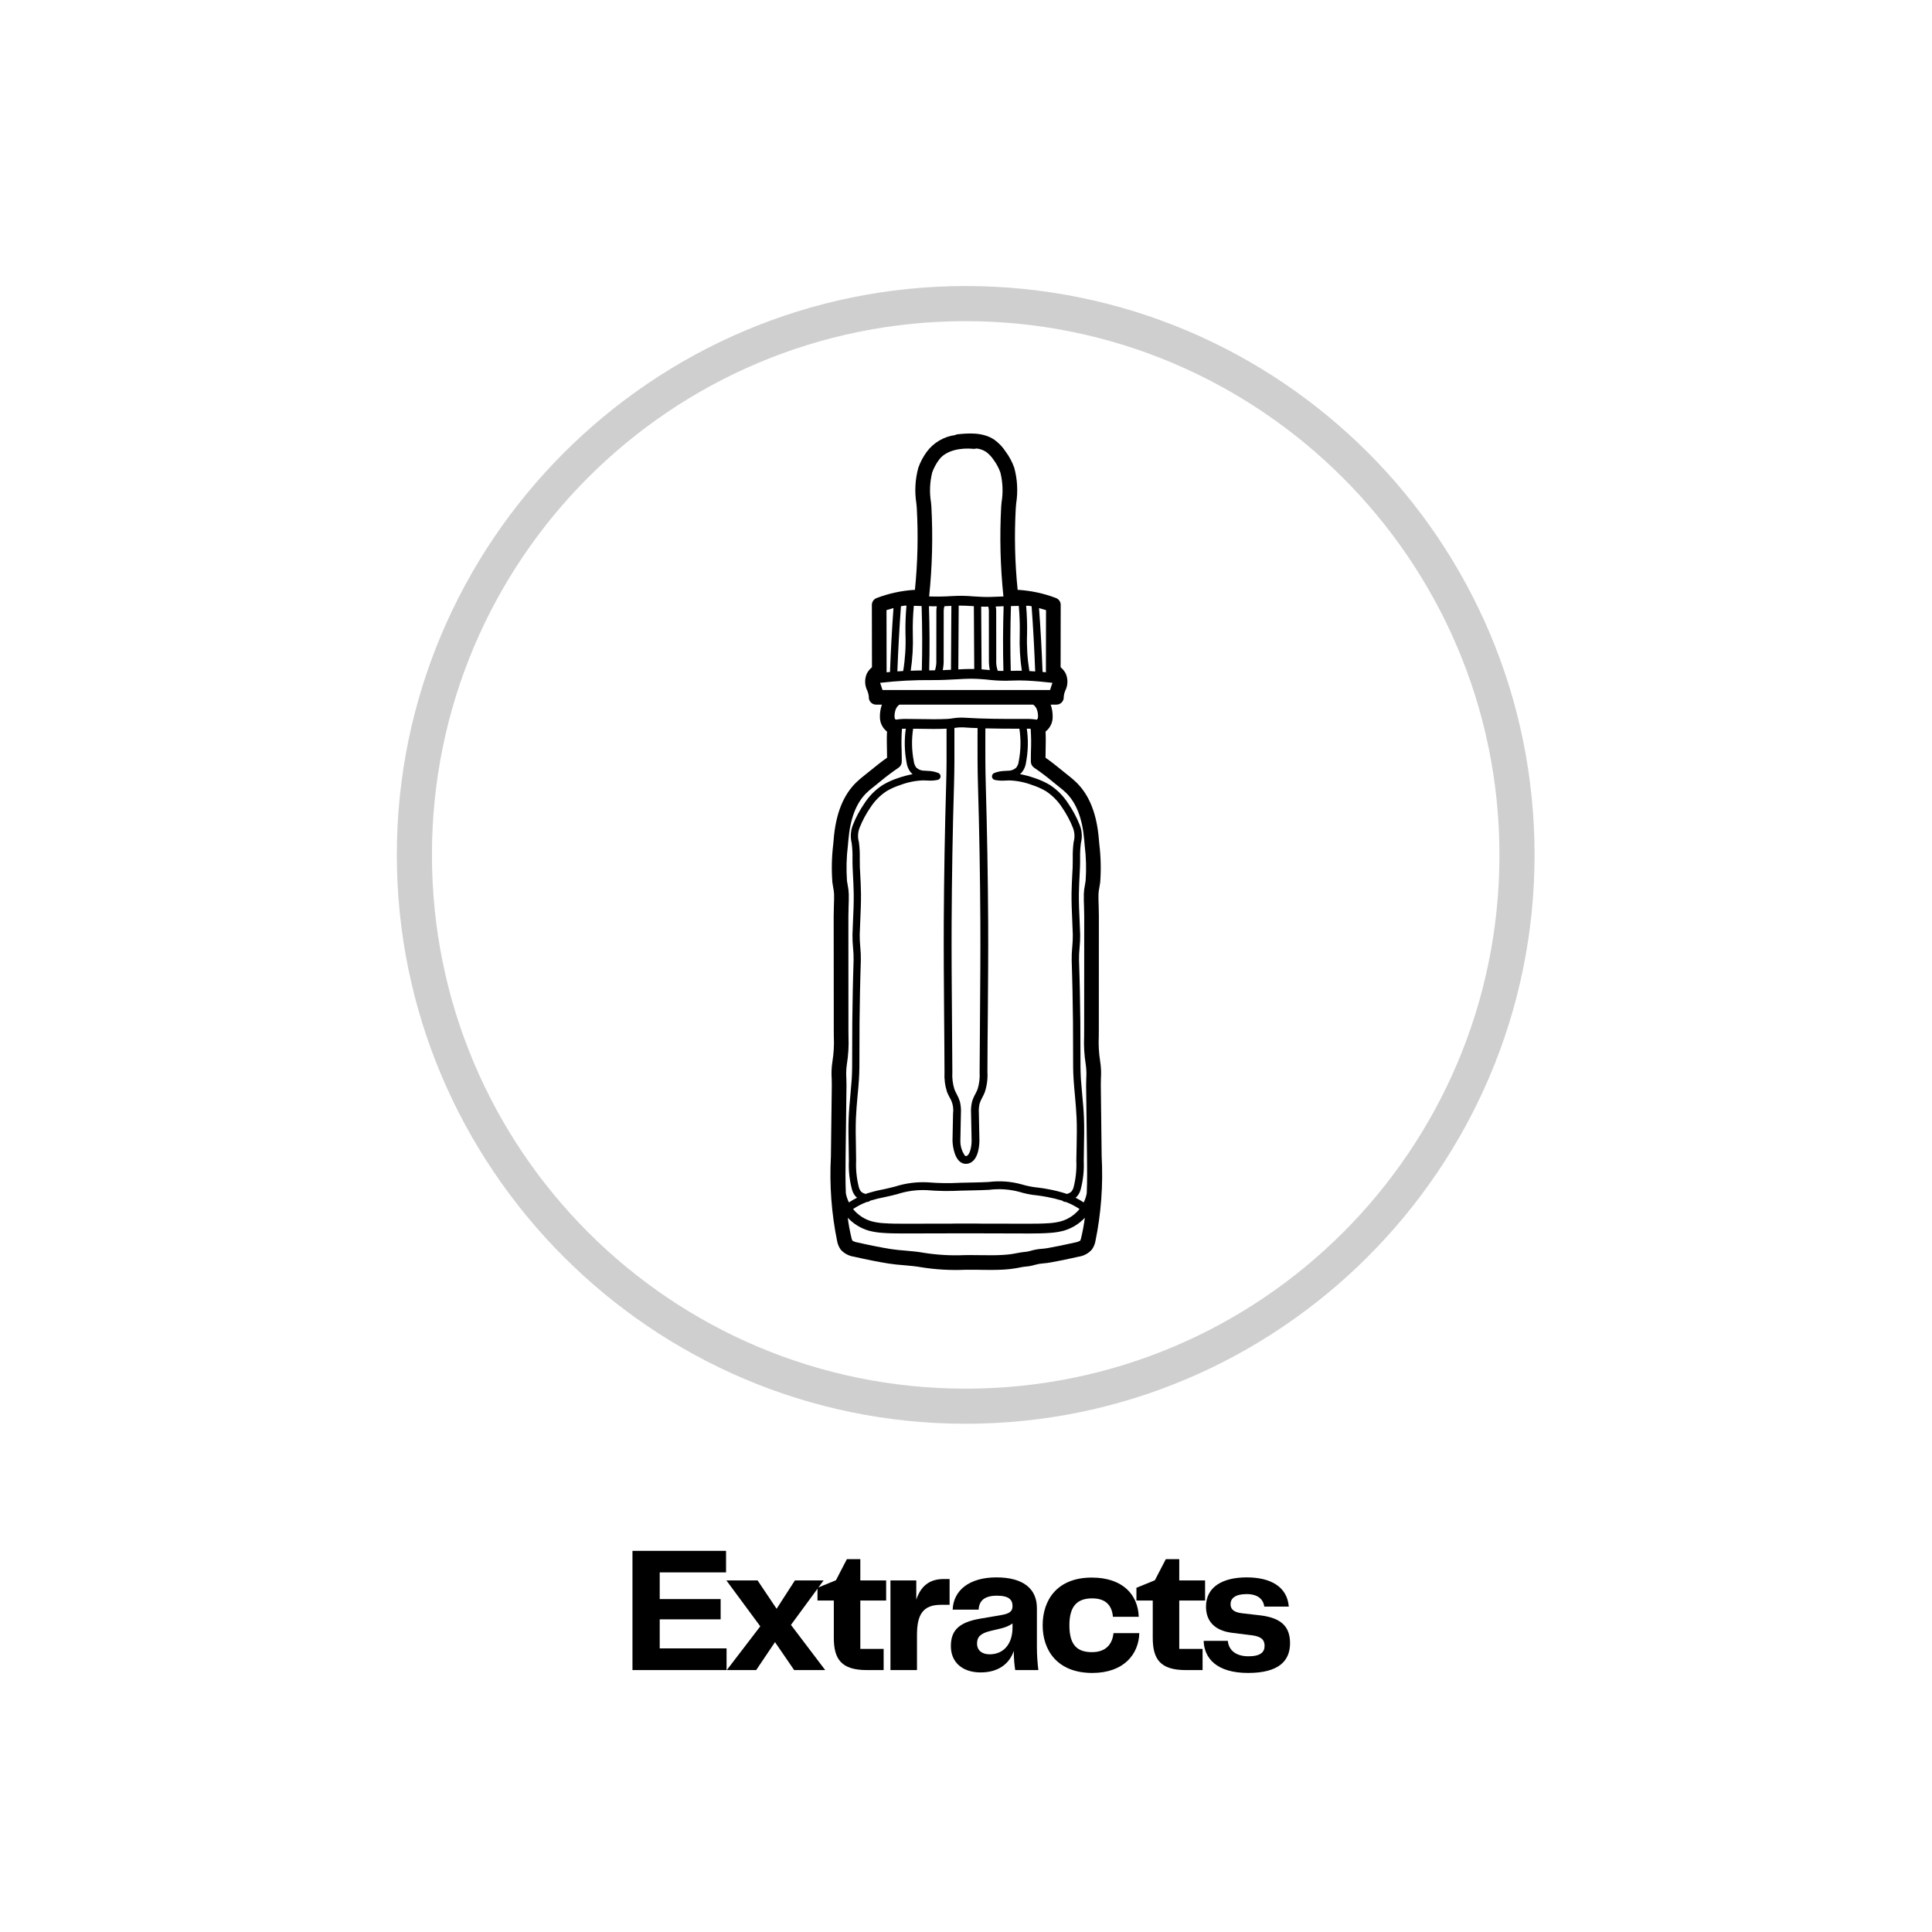 <?xml version="1.0" encoding="UTF-8"?>
<svg xmlns="http://www.w3.org/2000/svg" xmlns:xlink="http://www.w3.org/1999/xlink" width="1080" zoomAndPan="magnify" viewBox="0 0 810 810" height="1080" preserveAspectRatio="xMidYMid meet" version="1.0">
  <defs>
    <filter x="0%" y="0%" width="100%" height="100%" id="6ef4e72460">
      <feColorMatrix values="0 0 0 0 1 0 0 0 0 1 0 0 0 0 1 0 0 0 1 0" color-interpolation-filters="sRGB"></feColorMatrix>
    </filter>
    <g></g>
    <mask id="895d89e320">
      <g filter="url(#6ef4e72460)">
        <rect x="-81" width="972" fill="#000000" y="-81" height="972" fill-opacity="0.19"></rect>
      </g>
    </mask>
    <clipPath id="cea10e12fa">
      <path d="M 0.371 0.922 L 477.371 0.922 L 477.371 477.922 L 0.371 477.922 Z M 0.371 0.922 " clip-rule="nonzero"></path>
    </clipPath>
    <clipPath id="acab2c7d65">
      <rect x="0" width="479" y="0" height="479"></rect>
    </clipPath>
    <clipPath id="27c184a06b">
      <path d="M 348 181 L 462.492 181 L 462.492 533 L 348 533 Z M 348 181 " clip-rule="nonzero"></path>
    </clipPath>
  </defs>
  <rect x="-81" width="972" fill="#ffffff" y="-81" height="972" fill-opacity="1"></rect>
  <rect x="-81" width="972" fill="#ffffff" y="-81" height="972" fill-opacity="1"></rect>
  <g mask="url(#895d89e320)">
    <g transform="matrix(1, 0, 0, 1, 166, 119)">
      <g clip-path="url(#acab2c7d65)">
        <g clip-path="url(#cea10e12fa)">
          <path fill="#000000" d="M 238.871 477.922 C 107.109 477.922 0.371 370.449 0.371 239.422 C 0.371 108.395 107.109 0.922 238.871 0.922 C 370.637 0.922 477.371 107.656 477.371 239.422 C 477.371 371.184 369.898 477.922 238.871 477.922 Z M 238.871 15.645 C 115.207 15.645 15.094 115.754 15.094 239.422 C 15.094 363.086 115.207 463.199 238.871 463.199 C 362.539 463.199 462.648 363.086 462.648 239.422 C 462.648 115.754 361.801 15.645 238.871 15.645 Z M 238.871 15.645 " fill-opacity="1" fill-rule="nonzero"></path>
        </g>
      </g>
    </g>
  </g>
  <g clip-path="url(#27c184a06b)">
    <path fill="#000000" d="M 461.875 484.781 C 462.531 496.789 461.652 508.688 459.242 520.473 C 458.992 521.727 458.492 522.871 457.746 523.91 C 457.031 524.711 456.203 525.363 455.258 525.871 C 454.312 526.379 453.309 526.707 452.25 526.863 C 447.562 527.926 443.723 528.723 440.18 529.336 C 439.301 529.5 438.422 529.582 437.516 529.664 C 436.305 529.746 435.117 529.949 433.949 530.277 C 432.68 530.672 431.383 530.914 430.055 531.016 C 429.367 531.078 428.684 531.18 428.008 531.32 C 425.613 531.824 423.199 532.145 420.758 532.285 C 418.953 532.387 417.148 532.426 415.367 532.426 C 414.016 532.426 412.684 532.406 411.371 532.387 C 409.836 532.363 408.316 532.324 406.801 532.344 L 404.461 532.363 C 398.387 532.617 392.348 532.27 386.348 531.32 C 384.035 530.891 381.664 530.688 379.137 530.461 C 376.984 530.301 374.746 530.094 372.559 529.746 C 368.297 529.07 363.688 528.152 357.988 526.863 C 356.93 526.711 355.93 526.383 354.988 525.879 C 354.043 525.379 353.215 524.73 352.496 523.941 C 351.75 522.895 351.254 521.742 351 520.484 C 348.59 508.699 347.715 496.801 348.367 484.789 L 348.734 455.09 C 348.734 454.188 348.715 453.27 348.695 452.328 C 348.52 449.887 348.625 447.461 349.004 445.043 C 349.555 441.574 349.75 438.082 349.586 434.57 C 349.566 433.672 349.566 432.75 349.566 431.852 L 349.527 384.074 C 349.527 382.684 349.57 381.273 349.609 379.859 C 349.672 378.164 349.734 376.547 349.691 374.93 C 349.648 374.016 349.535 373.109 349.344 372.211 C 349.203 371.473 349.078 370.715 348.977 369.961 C 348.574 364.609 348.695 359.27 349.344 353.941 L 349.527 351.855 C 350.406 341.281 353.441 333.551 358.793 328.211 C 359.93 327.105 361.125 326.07 362.379 325.102 C 363.242 324.426 364.102 323.73 364.984 323.016 C 367.238 321.195 369.551 319.312 371.91 317.676 C 371.887 316.816 371.887 315.922 371.867 315.016 C 371.805 312.215 371.746 309.352 371.887 306.715 C 371 306.027 370.297 305.188 369.777 304.195 C 369.258 303.203 368.973 302.145 368.918 301.027 C 368.828 299.105 369.102 297.238 369.738 295.422 L 367.32 295.422 C 366.414 295.422 365.656 295.086 365.043 294.418 C 364.445 293.738 364.184 292.949 364.266 292.047 C 364.176 291.211 363.969 290.406 363.652 289.633 C 363.062 288.488 362.754 287.277 362.723 285.992 C 362.688 284.707 362.938 283.48 363.465 282.309 C 364.016 281.324 364.719 280.465 365.578 279.73 L 365.531 253.621 C 365.531 253.301 365.578 252.992 365.676 252.688 C 365.77 252.383 365.91 252.102 366.094 251.84 C 366.277 251.582 366.496 251.355 366.75 251.164 C 367.004 250.969 367.281 250.82 367.582 250.715 C 372.59 248.812 377.766 247.68 383.113 247.32 L 383.586 247.32 C 384.746 235.879 385.008 224.418 384.363 212.934 L 384.199 211.133 C 383.406 206.074 383.672 201.066 385 196.121 C 385.867 193.688 387.07 191.43 388.602 189.352 C 390.023 187.457 391.758 185.906 393.797 184.707 C 395.84 183.504 398.035 182.742 400.387 182.418 C 400.738 182.227 401.113 182.109 401.512 182.07 C 405.691 181.66 411.984 181.047 416.879 184.359 C 418.773 185.73 420.359 187.395 421.633 189.352 C 423.168 191.43 424.371 193.688 425.238 196.121 C 426.555 201.062 426.82 206.059 426.035 211.113 L 425.875 212.934 C 425.23 224.418 425.488 235.879 426.652 247.32 L 427.125 247.32 C 432.469 247.676 437.645 248.801 442.656 250.699 C 442.957 250.805 443.234 250.953 443.488 251.145 C 443.742 251.336 443.961 251.562 444.145 251.824 C 444.328 252.086 444.469 252.367 444.562 252.668 C 444.66 252.973 444.707 253.285 444.703 253.602 L 444.664 279.723 C 445.523 280.457 446.227 281.312 446.773 282.301 C 447.301 283.473 447.551 284.699 447.52 285.984 C 447.484 287.266 447.176 288.48 446.59 289.625 C 446.262 290.398 446.055 291.203 445.977 292.039 C 446.055 292.941 445.797 293.73 445.195 294.41 C 444.586 295.078 443.828 295.41 442.922 295.414 L 440.504 295.414 C 441.137 297.23 441.41 299.098 441.324 301.02 C 441.27 302.137 440.98 303.191 440.461 304.188 C 439.945 305.18 439.238 306.02 438.352 306.703 C 438.496 309.336 438.434 312.203 438.371 315.008 C 438.352 315.906 438.352 316.809 438.332 317.668 C 440.672 319.305 443.016 321.172 445.258 323.008 C 446.137 323.723 447 324.418 447.859 325.094 C 449.117 326.055 450.312 327.094 451.445 328.203 C 456.793 333.543 459.828 341.273 460.707 351.848 L 460.891 353.934 C 461.539 359.262 461.664 364.602 461.262 369.949 C 461.16 370.727 461.035 371.465 460.891 372.223 C 460.691 373.109 460.578 374.012 460.543 374.922 C 460.504 376.559 460.566 378.215 460.625 379.871 C 460.668 381.262 460.707 382.676 460.707 384.066 L 460.688 431.828 C 460.688 432.727 460.688 433.648 460.668 434.547 C 460.504 438.059 460.699 441.551 461.254 445.02 C 461.633 447.43 461.734 449.852 461.559 452.285 C 461.539 453.223 461.52 454.164 461.52 455.066 Z M 455.625 500.246 C 455.832 495.109 455.789 489.934 455.73 484.84 L 455.359 455.141 C 455.359 454.16 455.379 453.156 455.422 452.113 C 455.559 450.137 455.48 448.164 455.195 446.203 C 454.574 442.316 454.348 438.41 454.52 434.48 C 454.539 433.602 454.539 432.727 454.539 431.852 L 454.562 384.109 C 454.562 382.762 454.52 381.43 454.48 380.102 C 454.418 378.383 454.355 376.594 454.398 374.824 C 454.441 373.582 454.59 372.355 454.848 371.141 C 454.969 370.527 455.074 369.914 455.156 369.277 C 455.504 364.336 455.371 359.406 454.766 354.488 L 454.59 352.367 C 453.832 343.309 451.371 336.824 447.109 332.547 C 446.148 331.609 445.129 330.73 444.059 329.918 C 443.18 329.223 442.301 328.508 441.395 327.77 C 438.891 325.672 436.289 323.711 433.586 321.879 C 433.156 321.594 432.816 321.227 432.57 320.773 C 432.324 320.32 432.199 319.836 432.191 319.32 C 432.172 317.93 432.215 316.414 432.234 314.883 C 432.371 311.762 432.332 308.645 432.109 305.531 C 431.559 305.508 431.023 305.488 430.492 305.488 C 431.164 310.203 431.062 314.902 430.184 319.582 C 429.988 321.164 429.395 322.586 428.402 323.836 C 428.168 324.098 427.918 324.336 427.645 324.551 C 429.711 324.949 431.742 325.496 433.73 326.188 C 435.984 326.922 438.129 327.891 440.172 329.094 C 443.293 331.152 445.863 333.758 447.879 336.906 C 449.812 339.707 451.406 342.688 452.656 345.848 C 453.145 347.066 453.434 348.332 453.52 349.641 C 453.609 350.949 453.488 352.242 453.168 353.516 C 452.895 355.648 452.785 357.793 452.84 359.945 C 452.84 361.234 452.84 362.5 452.777 363.742 L 452.656 366.375 C 452.512 369.074 452.363 371.898 452.328 374.637 C 452.285 378.438 452.449 382.332 452.633 386.074 C 452.715 387.992 452.797 389.918 452.859 391.84 C 452.883 393.684 452.801 395.527 452.613 397.363 C 452.438 399.055 452.363 400.754 452.387 402.457 C 452.512 406.793 452.656 411.152 452.738 415.488 C 452.922 424.203 453.004 432.977 452.984 441.566 L 452.984 442.406 C 452.984 445.68 452.961 449.055 453.168 452.367 C 453.332 454.68 453.535 456.992 453.754 459.305 C 454.047 462.371 454.34 465.559 454.449 468.711 C 454.613 472.719 454.531 476.812 454.449 480.758 C 454.41 482.742 454.387 484.707 454.367 486.691 C 454.547 490.73 454.121 494.707 453.098 498.617 C 452.793 499.809 452.227 500.859 451.395 501.77 C 451.254 501.914 451.098 502.043 450.926 502.156 C 452.105 502.738 453.246 503.391 454.348 504.117 C 454.965 502.887 455.391 501.594 455.625 500.238 Z M 453.27 519 C 453.941 516.215 454.461 513.398 454.828 510.551 C 452.371 513.156 449.43 514.961 445.996 515.973 C 444.094 516.473 442.16 516.781 440.195 516.895 C 437.449 517.098 434.727 517.141 432.039 517.141 L 430.578 517.141 L 405.117 517.074 L 379.672 517.133 L 378.207 517.133 C 375.523 517.133 372.777 517.094 370.051 516.887 C 368.09 516.773 366.156 516.469 364.254 515.969 C 360.82 514.957 357.875 513.148 355.422 510.547 C 355.785 513.391 356.305 516.207 356.98 518.996 C 357.066 519.391 357.195 519.773 357.367 520.141 C 357.992 520.516 358.66 520.762 359.375 520.879 C 364.938 522.125 369.418 523.023 373.535 523.68 C 375.504 523.988 377.531 524.172 379.664 524.336 C 382.223 524.559 384.887 524.785 387.508 525.277 C 393.117 526.148 398.762 526.461 404.434 526.215 L 406.777 526.195 C 408.332 526.195 409.91 526.215 411.461 526.238 C 414.555 526.277 417.465 526.32 420.395 526.133 C 422.512 526.023 424.605 525.754 426.68 525.316 C 427.574 525.125 428.477 524.988 429.387 524.906 C 430.27 524.848 431.137 524.691 431.988 524.438 C 433.594 523.961 435.234 523.668 436.906 523.559 C 437.645 523.477 438.402 523.418 439.121 523.293 C 442.562 522.68 446.312 521.922 450.883 520.879 C 451.598 520.762 452.266 520.516 452.891 520.145 C 453.062 519.777 453.191 519.395 453.27 518.996 Z M 451.371 480.688 C 451.453 476.781 451.535 472.75 451.371 468.824 C 451.246 465.754 450.961 462.609 450.695 459.559 C 450.469 457.223 450.262 454.883 450.109 452.547 C 449.883 449.152 449.902 445.715 449.902 442.379 L 449.902 441.602 C 449.922 433.031 449.844 424.277 449.656 415.594 C 449.574 411.258 449.434 406.941 449.309 402.602 C 449.281 400.785 449.355 398.973 449.535 397.16 C 449.707 395.434 449.789 393.703 449.781 391.965 C 449.719 390.062 449.637 388.168 449.555 386.262 C 449.391 382.461 449.207 378.527 449.246 374.641 C 449.289 371.84 449.434 368.996 449.574 366.254 L 449.719 363.625 C 449.762 362.418 449.762 361.191 449.762 359.961 C 449.699 357.648 449.82 355.344 450.129 353.047 C 450.691 350.988 450.582 348.965 449.801 346.977 C 448.629 344.035 447.145 341.262 445.355 338.648 C 443.566 335.863 441.293 333.551 438.531 331.715 C 436.688 330.637 434.746 329.77 432.711 329.117 C 429.629 327.953 426.438 327.312 423.145 327.195 C 422.559 327.215 422.039 327.215 421.484 327.254 C 419.996 327.367 418.523 327.277 417.059 326.988 C 416.738 326.914 416.473 326.75 416.258 326.504 C 416.043 326.258 415.918 325.969 415.887 325.641 C 415.859 325.316 415.926 325.012 416.094 324.727 C 416.258 324.445 416.492 324.238 416.793 324.105 C 418.289 323.516 419.836 323.215 421.445 323.203 L 422.387 323.145 C 423.789 323.191 425.016 322.758 426.07 321.836 C 426.688 320.996 427.043 320.062 427.137 319.031 C 427.992 314.539 428.074 310.031 427.383 305.512 C 422.672 305.512 417.898 305.492 413.125 305.371 L 413.105 309.867 C 413.105 316.207 413.082 322.223 413.289 328.992 C 413.844 348.055 414.191 367.449 414.293 386.637 C 414.355 399.625 414.25 412.82 414.148 425.562 C 414.066 433.559 414.004 441.539 413.984 449.523 C 414.145 452.367 413.781 455.145 412.898 457.852 C 412.594 458.629 412.238 459.387 411.832 460.121 C 411.359 460.957 410.977 461.836 410.688 462.75 C 410.391 464.078 410.293 465.422 410.395 466.777 L 410.617 477.906 C 410.641 478.785 410.66 486.582 406.027 487.809 C 405.672 487.895 405.309 487.941 404.941 487.949 C 404.027 487.941 403.215 487.652 402.504 487.074 C 399.777 484.926 399.309 479.301 399.348 477.91 L 399.574 466.781 C 399.723 465.621 399.672 464.469 399.43 463.324 C 399.184 462.184 398.754 461.113 398.141 460.113 C 397.77 459.398 397.383 458.652 397.055 457.844 C 396.188 455.133 395.832 452.359 395.988 449.52 C 395.969 441.582 395.887 433.645 395.824 425.727 C 395.723 412.902 395.621 399.668 395.68 386.621 C 395.785 367.516 396.109 348.121 396.684 328.977 C 396.891 322.207 396.871 316.191 396.848 309.848 L 396.848 305.496 C 393.18 305.68 389.473 305.617 385.867 305.555 C 384.863 305.535 383.859 305.535 382.836 305.516 C 382.145 310.027 382.227 314.527 383.082 319.016 C 383.188 320.043 383.543 320.977 384.148 321.816 C 385.203 322.738 386.43 323.176 387.832 323.125 L 388.777 323.188 C 390.383 323.199 391.934 323.5 393.426 324.086 C 393.723 324.223 393.953 324.434 394.117 324.715 C 394.285 324.992 394.355 325.297 394.328 325.621 C 394.301 325.953 394.176 326.242 393.957 326.492 C 393.734 326.738 393.465 326.898 393.141 326.973 C 391.684 327.262 390.215 327.352 388.734 327.238 C 388.18 327.195 387.668 327.195 387.074 327.176 C 383.781 327.297 380.594 327.938 377.508 329.098 C 375.473 329.75 373.531 330.613 371.688 331.695 C 368.93 333.531 366.652 335.844 364.867 338.633 C 363.074 341.242 361.594 344.02 360.418 346.957 C 359.637 348.945 359.527 350.969 360.09 353.031 C 360.398 355.332 360.52 357.645 360.461 359.965 C 360.461 361.191 360.461 362.398 360.5 363.605 L 360.645 366.266 C 360.789 369.008 360.938 371.82 360.973 374.613 C 361.012 378.5 360.828 382.426 360.664 386.23 C 360.582 388.133 360.5 390.031 360.438 391.938 C 360.43 393.672 360.512 395.406 360.684 397.133 C 360.863 398.941 360.941 400.754 360.91 402.574 C 360.789 406.91 360.645 411.227 360.562 415.562 C 360.379 424.176 360.297 432.906 360.316 441.574 L 360.316 442.289 C 360.316 445.645 360.336 449.102 360.113 452.516 C 359.969 454.855 359.762 457.191 359.527 459.531 C 359.258 462.578 358.973 465.727 358.852 468.793 C 358.688 472.723 358.77 476.754 358.852 480.66 C 358.891 482.645 358.91 484.648 358.934 486.633 C 358.77 490.371 359.145 494.051 360.059 497.68 C 360.234 498.395 360.555 499.035 361.023 499.602 C 361.578 500.09 362.223 500.41 362.949 500.562 C 363.195 500.48 363.441 500.379 363.688 500.297 C 365.934 499.598 368.215 499.035 370.531 498.602 C 372.129 498.273 373.684 497.863 375.242 497.477 C 379.691 496.059 384.246 495.465 388.906 495.695 C 393.5 496.074 398.098 496.137 402.699 495.879 C 406.652 495.758 410.383 495.777 414.5 495.551 C 419.184 494.965 423.801 495.301 428.348 496.555 C 430.578 497.23 432.855 497.68 435.172 497.906 C 436.637 498.09 438.164 498.293 439.641 498.602 C 441.961 499.031 444.25 499.598 446.504 500.297 C 446.75 500.379 446.996 500.48 447.242 500.562 C 447.969 500.41 448.609 500.09 449.168 499.602 C 449.637 499.035 449.957 498.395 450.133 497.68 C 451.047 494.051 451.422 490.371 451.258 486.633 C 451.301 484.672 451.324 482.668 451.371 480.688 Z M 452.598 506.891 C 450.762 505.664 448.812 504.66 446.746 503.883 C 446.684 503.883 446.621 503.902 446.582 503.902 C 446.141 503.902 445.77 503.738 445.473 503.414 C 443.359 502.766 441.211 502.242 439.035 501.84 C 437.641 501.547 436.246 501.371 434.773 501.164 C 432.227 500.93 429.734 500.43 427.293 499.672 C 423.16 498.586 418.977 498.305 414.734 498.832 C 410.82 499.059 406.832 499.059 402.828 499.18 C 398.078 499.441 393.332 499.371 388.59 498.977 C 384.32 498.781 380.152 499.348 376.09 500.676 C 374.492 501.086 372.871 501.492 371.254 501.82 C 369.062 502.234 366.898 502.766 364.762 503.414 C 364.473 503.738 364.109 503.902 363.676 503.902 C 363.633 503.902 363.57 503.883 363.531 503.883 C 361.453 504.656 359.492 505.66 357.648 506.891 C 358.645 508.121 359.801 509.172 361.117 510.047 C 362.438 510.926 363.855 511.582 365.375 512.023 C 367.016 512.457 368.68 512.723 370.375 512.824 C 373.426 513.047 376.605 513.047 379.676 513.047 L 400.289 513.008 C 400.328 513.008 400.352 512.988 400.391 512.988 L 409.859 512.988 C 409.898 512.988 409.918 513.008 409.961 513.008 L 430.57 513.047 C 433.645 513.047 436.82 513.047 439.875 512.824 C 441.566 512.723 443.234 512.457 444.875 512.023 C 446.395 511.582 447.812 510.922 449.129 510.043 C 450.445 509.168 451.602 508.113 452.594 506.887 Z M 440.789 287.605 C 440.934 287.238 441.082 286.73 441.242 286.277 C 437.574 285.848 433.887 285.52 430.195 285.336 C 428.293 285.234 426.363 285.273 424.32 285.336 C 421.453 285.473 418.59 285.406 415.734 285.133 C 413.977 284.926 412.125 284.742 410.172 284.641 C 410.109 284.641 410.07 284.66 410.008 284.66 L 409.988 284.66 C 409.91 284.656 409.836 284.641 409.762 284.621 C 407.977 284.527 406.195 284.527 404.414 284.621 L 401.73 284.766 C 398.102 284.969 394.352 285.172 390.605 285.133 C 383.375 285.062 376.172 285.445 368.988 286.277 C 369.133 286.707 369.297 287.219 369.441 287.605 C 369.625 288.141 369.809 288.711 369.992 289.285 L 440.246 289.285 C 440.402 288.711 440.605 288.141 440.789 287.605 Z M 437.102 281.715 C 437.594 281.758 438.086 281.816 438.566 281.859 C 438.535 281.73 438.516 281.602 438.504 281.469 L 438.547 255.801 C 437.543 255.492 436.559 255.215 435.617 254.941 C 436.281 263.848 436.773 272.836 437.102 281.715 Z M 435.176 300.762 C 435.258 299.617 435.102 298.504 434.703 297.426 C 434.398 296.602 433.883 295.934 433.168 295.422 L 377.07 295.422 C 376.352 295.934 375.84 296.602 375.531 297.426 C 375.137 298.504 374.98 299.617 375.062 300.762 C 375.09 301.145 375.246 301.465 375.531 301.723 C 377.129 301.473 378.734 301.367 380.348 301.414 C 382.211 301.414 384.078 301.438 385.961 301.477 C 389.629 301.539 393.418 301.598 397.082 301.414 C 397.895 301.367 398.699 301.281 399.5 301.148 C 400.988 300.91 402.484 300.82 403.988 300.883 C 412.246 301.414 420.648 301.438 428.801 301.414 L 429.887 301.414 C 431.5 301.367 433.105 301.473 434.703 301.723 C 434.988 301.465 435.145 301.145 435.176 300.762 Z M 434.004 281.512 C 433.676 272.453 433.164 263.266 432.508 254.184 C 432.121 254.102 431.75 254.062 431.383 253.98 L 430.211 253.98 C 430.555 257.934 430.684 261.895 430.602 265.863 C 430.406 271.051 430.727 276.203 431.562 281.328 C 432.391 281.383 433.219 281.449 434.008 281.512 Z M 428.41 281.219 C 427.648 276.133 427.355 271.02 427.531 265.879 C 427.621 261.922 427.484 257.977 427.125 254.035 C 426.016 254.055 424.93 254.055 423.848 254.098 C 423.555 263.117 423.52 272.238 423.766 281.262 L 424.215 281.262 C 425.586 281.203 427 281.203 428.414 281.203 Z M 417.207 250.195 L 420.691 250.07 C 419.391 237.551 419.078 225.004 419.754 212.434 L 419.918 210.574 C 420.602 206.371 420.43 202.207 419.406 198.074 C 418.734 196.199 417.805 194.465 416.621 192.859 C 415.754 191.535 414.684 190.398 413.418 189.445 C 412.188 188.648 410.84 188.176 409.379 188.031 C 408.969 188.164 408.543 188.215 408.109 188.176 C 403.07 187.684 396.594 188.648 393.625 192.852 C 392.441 194.453 391.512 196.191 390.836 198.066 C 389.812 202.203 389.641 206.379 390.324 210.586 L 390.488 212.426 C 391.16 224.996 390.848 237.543 389.547 250.062 C 392.793 250.172 396.035 250.117 399.277 249.898 C 402.246 249.723 405.211 249.77 408.172 250.043 C 410.57 250.188 412.824 250.336 415.098 250.27 Z M 420.691 281.285 C 420.445 272.285 420.488 263.184 420.773 254.164 L 417.453 254.285 C 417.613 254.898 417.68 255.516 417.66 256.148 L 417.68 276.605 C 417.586 278.195 417.797 279.742 418.316 281.25 C 419.094 281.285 419.895 281.285 420.691 281.285 Z M 414.996 280.938 C 414.699 279.516 414.57 278.074 414.605 276.621 L 414.586 256.164 C 414.609 255.727 414.559 255.297 414.441 254.875 C 414.395 254.703 414.363 254.523 414.34 254.344 C 413.336 254.363 412.352 254.363 411.367 254.324 L 411.531 280.625 C 412.73 280.715 413.902 280.816 414.996 280.938 Z M 410.875 425.535 C 410.98 412.793 411.082 399.617 411.02 386.652 C 410.918 367.484 410.59 348.113 410.016 329.082 C 409.812 322.25 409.832 316.223 409.832 309.852 L 409.852 305.254 C 407.805 305.191 405.754 305.09 403.727 304.945 C 402.523 304.906 401.328 304.988 400.141 305.191 L 400.141 309.852 C 400.16 316.215 400.18 322.25 399.977 329.082 C 399.391 348.184 399.074 367.559 398.973 386.652 C 398.91 399.68 399.012 412.914 399.113 425.699 C 399.176 433.637 399.23 441.578 399.277 449.531 C 399.133 451.961 399.422 454.344 400.141 456.668 C 400.406 457.344 400.711 458 401.062 458.633 C 401.641 459.668 402.105 460.754 402.453 461.887 C 402.832 463.523 402.969 465.18 402.863 466.855 L 402.641 477.984 C 402.59 479.145 402.727 480.285 403.051 481.402 C 403.379 482.52 403.875 483.555 404.543 484.508 C 404.734 484.691 404.953 484.738 405.199 484.652 C 406.555 484.305 407.414 480.852 407.352 477.984 L 407.125 466.855 C 407.016 465.18 407.152 463.523 407.535 461.887 C 407.879 460.75 408.344 459.668 408.93 458.633 C 409.258 457.98 409.586 457.344 409.852 456.668 C 410.57 454.344 410.859 451.961 410.711 449.531 C 410.734 441.531 410.789 433.535 410.875 425.535 Z M 408.457 280.488 L 408.293 254.145 C 408.164 254.145 408.035 254.141 407.906 254.121 C 405.836 254 403.867 253.879 401.922 253.898 C 401.93 253.93 401.938 253.965 401.941 254 L 401.777 280.652 L 404.195 280.527 C 405.703 280.449 407.086 280.469 408.457 280.488 Z M 398.703 280.816 L 398.867 254.02 C 397.887 254.082 396.922 254.145 395.941 254.164 C 395.906 254.406 395.859 254.645 395.797 254.879 C 395.68 255.301 395.633 255.73 395.656 256.168 L 395.633 276.625 C 395.668 278.086 395.539 279.531 395.246 280.961 C 396.41 280.918 397.559 280.879 398.703 280.816 Z M 392.781 254.203 C 391.676 254.203 390.57 254.184 389.465 254.164 C 389.758 263.102 389.793 272.121 389.566 281.051 L 390.652 281.051 C 391.102 281.051 391.555 281.027 392.004 281.027 C 392.449 279.594 392.637 278.129 392.559 276.629 L 392.578 256.156 C 392.566 255.496 392.633 254.848 392.781 254.203 Z M 386.473 281.09 C 386.719 272.129 386.676 263.07 386.391 254.109 C 386.336 254.113 386.281 254.105 386.227 254.09 C 385.203 254.07 384.16 254.027 383.133 253.988 C 382.754 257.941 382.613 261.902 382.703 265.875 C 382.879 271.012 382.586 276.125 381.824 281.215 C 383.379 281.145 384.938 281.09 386.473 281.09 Z M 382.602 324.57 C 382.328 324.352 382.074 324.113 381.844 323.852 C 380.852 322.602 380.258 321.184 380.062 319.598 C 379.191 314.918 379.094 310.219 379.77 305.508 C 379.234 305.508 378.703 305.527 378.148 305.547 C 377.93 308.664 377.891 311.781 378.027 314.898 C 378.047 316.434 378.09 317.949 378.066 319.34 C 378.062 319.855 377.938 320.34 377.691 320.789 C 377.445 321.242 377.105 321.613 376.676 321.895 C 373.973 323.727 371.371 325.691 368.867 327.785 C 367.965 328.523 367.086 329.25 366.203 329.934 C 365.129 330.746 364.113 331.625 363.148 332.566 C 358.887 336.84 356.418 343.324 355.672 352.383 L 355.484 354.492 C 354.879 359.41 354.75 364.34 355.098 369.281 C 355.18 369.895 355.281 370.508 355.406 371.121 C 355.66 372.344 355.809 373.578 355.855 374.824 C 355.895 376.605 355.836 378.387 355.773 380.102 C 355.73 381.434 355.691 382.762 355.691 384.094 L 355.711 431.852 C 355.711 432.73 355.711 433.605 355.73 434.484 C 355.902 438.414 355.676 442.32 355.055 446.203 C 354.77 448.176 354.695 450.152 354.832 452.137 C 354.871 453.16 354.891 454.184 354.891 455.145 L 354.523 484.844 C 354.461 489.938 354.422 495.113 354.625 500.25 C 354.867 501.598 355.297 502.887 355.918 504.113 C 357.016 503.387 358.156 502.734 359.34 502.152 C 359.168 502.039 359.012 501.91 358.867 501.762 C 358.039 500.855 357.469 499.805 357.168 498.613 C 356.141 494.699 355.719 490.727 355.895 486.684 C 355.875 484.699 355.855 482.738 355.812 480.754 C 355.73 476.805 355.648 472.715 355.812 468.703 C 355.938 465.555 356.223 462.367 356.512 459.297 C 356.715 456.984 356.922 454.672 357.098 452.363 C 357.301 449.027 357.281 445.641 357.281 442.316 L 357.281 441.602 C 357.262 432.93 357.344 424.156 357.527 415.523 C 357.609 411.188 357.754 406.828 357.875 402.492 C 357.898 400.789 357.824 399.09 357.648 397.398 C 357.465 395.562 357.383 393.719 357.402 391.875 C 357.465 389.953 357.547 388.027 357.629 386.109 C 357.812 382.367 357.977 378.48 357.922 374.672 C 357.879 371.934 357.738 369.148 357.594 366.449 L 357.473 363.77 C 357.41 362.523 357.41 361.254 357.41 359.973 C 357.465 357.809 357.355 355.652 357.082 353.508 C 356.758 352.234 356.641 350.941 356.73 349.633 C 356.816 348.32 357.105 347.059 357.594 345.84 C 358.84 342.68 360.43 339.703 362.355 336.906 C 364.375 333.758 366.949 331.16 370.082 329.113 C 372.121 327.906 374.266 326.938 376.523 326.207 C 378.508 325.516 380.535 324.969 382.602 324.57 Z M 380.039 253.914 L 379.242 253.914 C 378.75 253.992 378.258 254.074 377.727 254.18 C 377.07 263.262 376.555 272.441 376.23 281.484 C 377.027 281.422 377.848 281.383 378.668 281.32 C 379.504 276.199 379.824 271.047 379.629 265.859 C 379.543 261.867 379.68 257.887 380.039 253.914 Z M 373.137 281.73 C 373.461 272.852 373.953 263.855 374.598 254.934 C 373.656 255.199 372.672 255.488 371.672 255.793 L 371.711 281.465 C 371.699 281.594 371.68 281.727 371.652 281.852 C 372.152 281.797 372.645 281.777 373.137 281.734 Z M 373.137 281.73 " fill-opacity="1" fill-rule="nonzero"></path>
  </g>
  <g fill="#000001" fill-opacity="1">
    <g transform="translate(260.807, 700.187)">
      <g>
        <path d="M 15.781 -9.094 L 15.781 -21.266 L 41.328 -21.266 L 41.328 -29.766 L 15.781 -29.766 L 15.781 -40.953 L 43.594 -40.953 L 43.594 -49.984 L 4.359 -49.984 L 4.359 0 L 43.812 0 L 43.812 -9.094 Z M 15.781 -9.094 "></path>
      </g>
    </g>
  </g>
  <g fill="#000001" fill-opacity="1">
    <g transform="translate(303.876, 700.187)">
      <g>
        <path d="M 0.828 0 L 13.156 0 L 21.047 -11.719 L 29.078 0 L 42.094 0 L 27.734 -18.938 L 41.406 -37.578 L 29.391 -37.578 L 21.719 -25.703 L 13.75 -37.578 L 0.672 -37.578 L 14.875 -18.344 Z M 0.828 0 "></path>
      </g>
    </g>
  </g>
  <g fill="#000001" fill-opacity="1">
    <g transform="translate(341.909, 700.187)">
      <g>
        <path d="M 21.5 0 L 28.562 0 L 28.562 -8.875 L 18.781 -8.875 L 18.781 -29.156 L 29.609 -29.156 L 29.609 -37.578 L 18.781 -37.578 L 18.781 -46.516 L 13.156 -46.516 L 8.562 -37.656 L 0.828 -34.5 L 0.828 -29.156 L 7.672 -29.156 L 7.672 -13.531 C 7.672 -4.578 10.828 0 21.5 0 Z M 21.5 0 "></path>
      </g>
    </g>
  </g>
  <g fill="#000001" fill-opacity="1">
    <g transform="translate(368.967, 700.187)">
      <g>
        <path d="M 26.688 -38.172 C 20.375 -38.172 16.984 -34.875 15.188 -29.531 L 15.188 -37.578 L 4.359 -37.578 L 4.359 0 L 15.484 0 L 15.484 -14.812 C 15.484 -23.297 18.031 -27.359 25.484 -27.359 L 29.156 -27.359 L 29.156 -38.172 Z M 26.688 -38.172 "></path>
      </g>
    </g>
  </g>
  <g fill="#000001" fill-opacity="1">
    <g transform="translate(395.35, 700.187)">
      <g>
        <path d="M 15.781 0.984 C 23.453 0.984 27.953 -2.859 29.688 -8.047 C 29.688 -4.953 29.906 -2.484 30.281 0 L 39.984 0 C 39.609 -3.234 39.375 -6.234 39.375 -9.766 L 39.375 -26 C 39.375 -33.969 33.812 -38.859 22.391 -38.859 C 10.969 -38.859 4.359 -33.375 4.062 -25.328 L 14.953 -25.328 C 15.109 -29.156 17.516 -31.188 22.625 -31.188 C 27.656 -31.188 29.156 -29.469 29.156 -26.828 C 29.156 -24.656 27.953 -23.672 24.5 -23.078 L 15.625 -21.562 C 5.938 -19.922 3.312 -16.016 3.312 -10 C 3.312 -3.234 8.188 0.984 15.781 0.984 Z M 19.547 -6.609 C 16.531 -6.609 14.281 -8.109 14.281 -11.125 C 14.281 -13.984 15.859 -15.406 19.844 -16.391 L 23 -17.141 C 25.328 -17.656 27.203 -18.188 29.156 -19.547 L 29.156 -17.891 C 29.156 -10.891 25.406 -6.609 19.547 -6.609 Z M 19.547 -6.609 "></path>
      </g>
    </g>
  </g>
  <g fill="#000001" fill-opacity="1">
    <g transform="translate(434.36, 700.187)">
      <g>
        <path d="M 2.781 -18.781 C 2.781 -8.266 8.938 1.203 23.594 1.203 C 36.828 1.203 43.062 -6.688 43.297 -15.484 L 32.469 -15.484 C 32.016 -10.969 29.391 -7.516 23.453 -7.516 C 17.438 -7.516 13.984 -10.297 13.984 -18.781 C 13.984 -27.203 17.594 -30.062 23.594 -30.062 C 29.312 -30.062 31.859 -26.984 32.234 -22.328 L 43.062 -22.328 C 42.766 -31.562 36.375 -38.781 23.375 -38.781 C 8.797 -38.781 2.781 -29.312 2.781 -18.781 Z M 2.781 -18.781 "></path>
      </g>
    </g>
  </g>
  <g fill="#000001" fill-opacity="1">
    <g transform="translate(475.625, 700.187)">
      <g>
        <path d="M 21.5 0 L 28.562 0 L 28.562 -8.875 L 18.781 -8.875 L 18.781 -29.156 L 29.609 -29.156 L 29.609 -37.578 L 18.781 -37.578 L 18.781 -46.516 L 13.156 -46.516 L 8.562 -37.656 L 0.828 -34.5 L 0.828 -29.156 L 7.672 -29.156 L 7.672 -13.531 C 7.672 -4.578 10.828 0 21.5 0 Z M 21.5 0 "></path>
      </g>
    </g>
  </g>
  <g fill="#000001" fill-opacity="1">
    <g transform="translate(502.683, 700.187)">
      <g>
        <path d="M 1.953 -12.25 C 2.172 -5.109 7.219 1.203 20.594 1.203 C 33.516 1.203 38.172 -3.906 38.172 -11.266 C 38.172 -17.969 34.797 -21.797 25.859 -22.922 L 17.969 -23.828 C 14.203 -24.281 13.234 -25.781 13.234 -27.656 C 13.234 -30.062 15.188 -31.859 19.984 -31.859 C 24.656 -31.859 26.984 -29.688 27.359 -26.609 L 37.656 -26.609 C 36.984 -34.875 30.141 -38.859 19.984 -38.859 C 10 -38.859 2.938 -34.953 2.938 -26.609 C 2.938 -20.297 6.766 -16.531 13.828 -15.625 L 22.25 -14.578 C 26.453 -14.047 27.5 -12.406 27.5 -10.141 C 27.5 -7.516 25.781 -5.781 20.75 -5.781 C 15.109 -5.781 12.406 -8.641 12.094 -12.25 Z M 1.953 -12.25 "></path>
      </g>
    </g>
  </g>
</svg>
